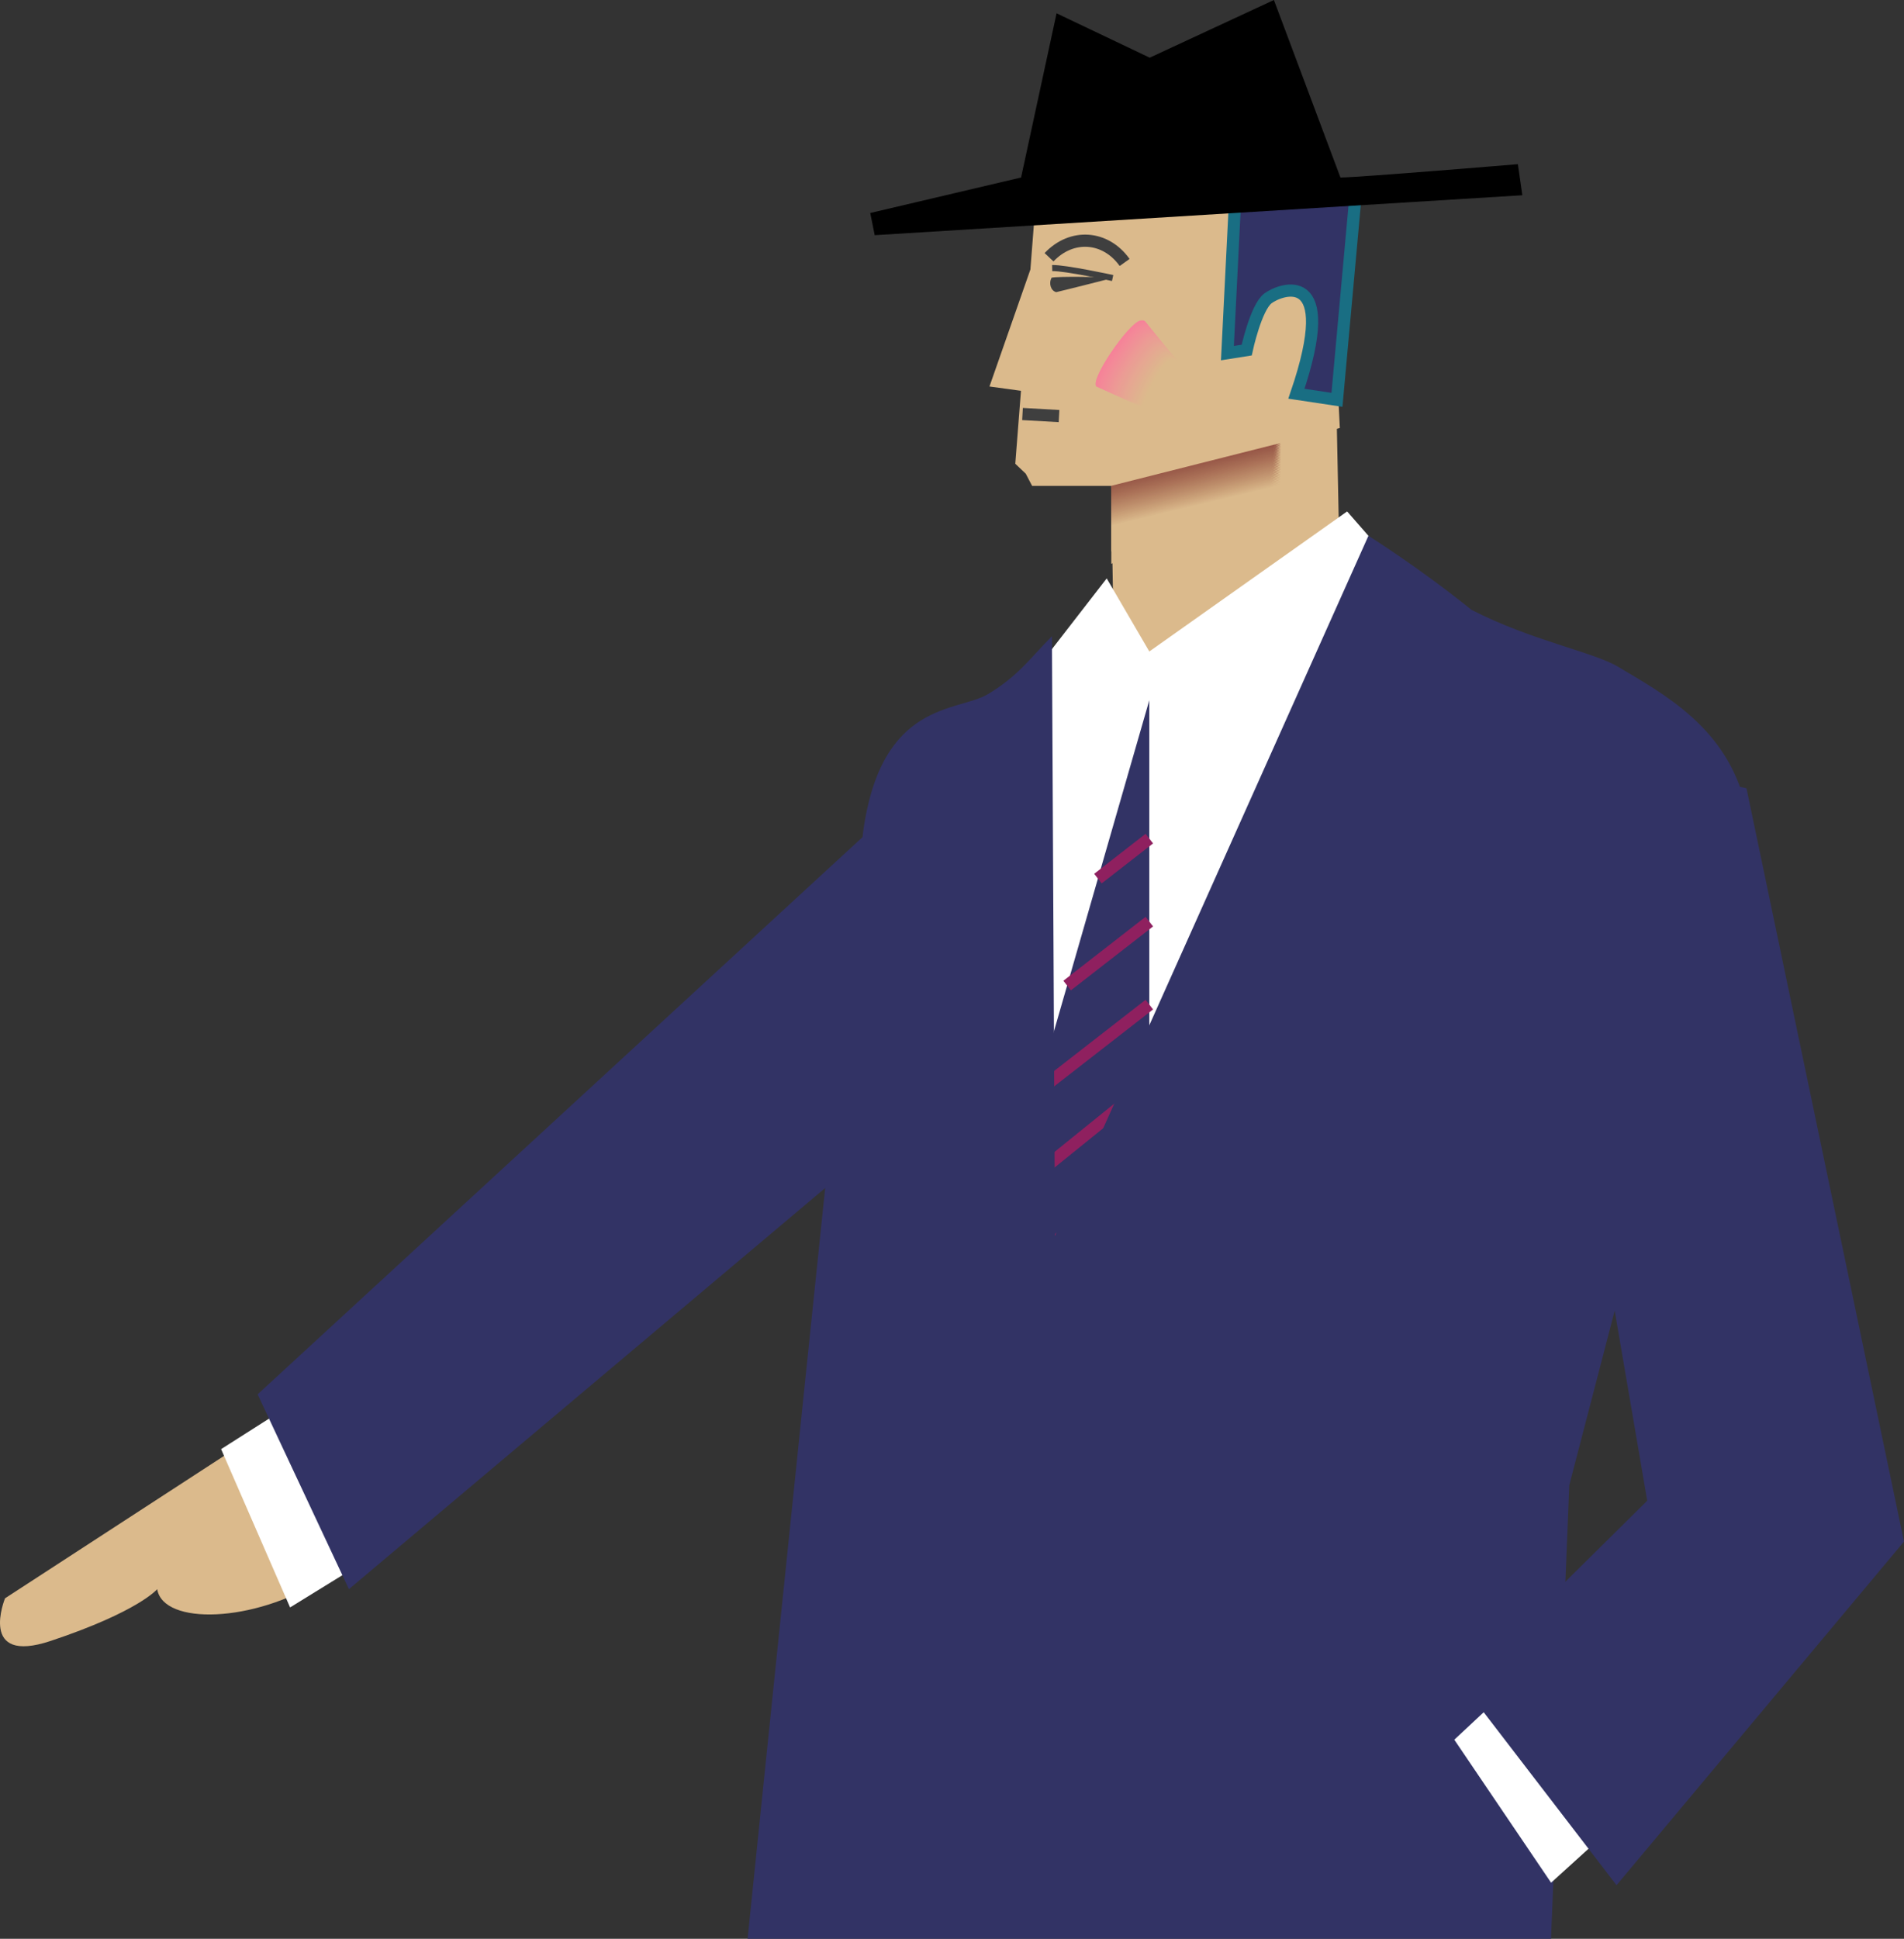 <svg xmlns="http://www.w3.org/2000/svg" width="312.819" height="318.414"><rect width="100%" height="100%" fill="#333333" stroke="none"/><path fill="#dbba8c" d="m182.526 78.465.8 45.734 36.801-29.902-.523-25.813-37.078 9.98"/><path fill="#8f4b40" d="M182.584 78.258v7.336l16.118-8.078 11.777-5.903-27.895 6.645"/><path fill="#dbba8c" d="M182.584 88.258v4.336l16.118-6.578 11.777-4.403-27.895 6.645"/><path fill="#904d41" d="M182.584 78.488v7.246l16.118-8.035 11.777-5.86-27.895 6.65"/><path fill="#924f43" d="M182.584 78.715v7.164l16.118-7.992 11.777-5.817-27.895 6.645"/><path fill="#945244" d="M182.584 78.945v7.075l16.118-7.95 11.777-5.773-27.895 6.648"/><path fill="#965546" d="M182.584 79.172v6.992l16.118-7.906 11.777-5.73-27.895 6.644"/><path fill="#985747" d="M182.584 79.402v6.903l16.118-7.864 11.777-5.687-27.895 6.648"/><path fill="#9a5a49" d="M182.584 79.629v6.82l16.118-7.82 11.777-5.645-27.895 6.645"/><path fill="#9b5d4b" d="M182.584 79.86v6.734l16.118-7.781 11.777-5.602-27.895 6.648"/><path fill="#9d5f4c" d="M182.584 80.086v6.648L198.702 79l11.777-5.559-27.895 6.645"/><path fill="#9f624e" d="M182.584 80.316v6.563l16.118-7.692 11.777-5.519-27.895 6.648"/><path fill="#a16550" d="M182.584 80.543v6.477l16.118-7.649 11.777-5.473-27.895 6.645"/><path fill="#a36851" d="M182.584 80.773v6.391l16.118-7.605 11.777-5.43-27.895 6.644"/><path fill="#a56a53" d="M182.584 81v6.305l16.118-7.563 11.777-5.387L182.584 81"/><path fill="#a86d55" d="M182.584 81.23v6.22l16.118-7.52 11.777-5.344-27.895 6.644"/><path fill="#aa7057" d="M182.584 81.46v6.134l16.118-7.48 11.777-5.302-27.895 6.649"/><path fill="#ac7359" d="M182.584 81.688v6.046l16.118-7.433 11.777-5.258-27.895 6.644"/><path fill="#ae765b" d="M182.584 81.918v5.96l16.118-7.394 11.777-5.214-27.895 6.648"/><path fill="#b07a5d" d="M182.584 82.145v5.875l16.118-7.348 11.777-5.176-27.895 6.649"/><path fill="#b27d5f" d="M182.584 82.371v5.793l16.118-7.309 11.777-5.128-27.895 6.644"/><path fill="#b48062" d="M182.584 82.602v5.703l16.118-7.262 11.777-5.09-27.895 6.649"/><path fill="#b78364" d="M182.584 82.828v5.621l16.118-7.222 11.777-5.043-27.895 6.644"/><path fill="#b98766" d="M182.584 83.059v5.535l16.118-7.18 11.777-5.004-27.895 6.649"/><path fill="#bb8a68" d="M182.584 83.285v5.45l16.118-7.133 11.777-4.961-27.895 6.644"/><path fill="#bd8d6b" d="M182.584 83.516v5.363l16.118-7.094 11.777-4.918-27.895 6.649"/><path fill="#c0916d" d="M182.584 83.742v5.278l16.118-7.047 11.777-4.875-27.895 6.644"/><path fill="#c29470" d="M182.584 83.973v5.191l16.118-7.008 11.777-4.828-27.895 6.645"/><path fill="#c49872" d="M182.584 84.203v5.102l16.118-6.961 11.777-4.79-27.895 6.65"/><path fill="#c79c75" d="M182.584 84.43v5.02l16.118-6.923 11.777-4.742-27.895 6.645"/><path fill="#c99f77" d="M182.584 84.66v4.934l16.118-6.88 11.777-4.702-27.895 6.648"/><path fill="#cca37a" d="M182.584 84.887v4.847l16.118-6.836 11.777-4.656-27.895 6.645"/><path fill="#cea77d" d="M182.584 85.117v4.762l16.118-6.793 11.777-4.617-27.895 6.648"/><path fill="#d1aa80" d="M182.584 85.344v4.676l16.118-6.75 11.777-4.57-27.895 6.644"/><path fill="#d3ae83" d="M182.584 85.574v4.59l16.118-6.707 11.777-4.531-27.895 6.648"/><path fill="#d6b286" d="M182.584 85.8v4.505l16.118-6.66 11.777-4.489-27.895 6.645"/><path fill="#d8b689" d="M182.584 86.031v4.418l16.118-6.62 11.777-4.446-27.895 6.648"/><path fill="#dbba8c" d="M182.584 86.258v4.336l16.118-6.578 11.777-4.403-27.895 6.645M40.827 236.496l-40 26s-4.5 11 7.5 7c14.449-4.816 17.5-8.5 17.5-8.5 1 6 16 5.5 27-1.5l-12-23"/><path fill="#fff" d="m47.327 230.996-11 7 11.332 26 12.168-7.5-12.5-25.5"/><path fill="#323365" d="m143.327 135.996-1.668 54-84.332 71-15-32 101-93"/><path fill="#fff" d="m181.827 94.996 7 12 32.5-23 21 24-87.5 161 11.5-154 15.5-20"/><path fill="#323365" d="m188.827 114.996-25.5 88.5-4 54.5 17-.5 12.5-61.5v-81"/><path fill="none" stroke="#8f205f" stroke-width="2" d="m175.323 161.863 13.504-10.5m0-13.633-8.442 6.567m0 0 8.442-6.567m-5.469 85.176-22.809 18.434m-1.055 14.387 20.57-16.63m.001.001-20.57 16.629m27.152-49.017-25.043 20.24m-1.054 14.39 22.808-18.434m5.469-31.488-26.165 21.144m-1.058 14.388 25.043-20.24m2.18-28.823-23.622 19.086m-2.543 15.59 26.165-21.145m0-26.426-18.567 14.442m-5.055 17.539 23.622-19.086m-18.567 1.547 18.567-14.442m0-13.629-13.504 10.5"/><path fill="#323365" d="M141.827 136.496c-1.176 8.422-19 181.918-19 181.918h132l3-74.492 29-111.426c-3-13-13.5-18.5-21-23-3.989-2.39-14.333-4.32-24.079-9.348-8.578-6.925-16.921-12.152-16.921-12.152l-51.5 115-.5-98.5c-3.5 3.5-5.5 6.5-10.5 9.5s-17.5 1-20.5 22.5"/><path fill="#fff" d="m248.467 276.82-9.531 8.899 15.902 23.484 10.59-9.601-16.96-22.782"/><path fill="#323365" d="m254.756 153.734 15.875 92.735-30.433 30.097 25.39 33.051 47.23-56.437-25.878-123.72s-25.074-6.878-32.184 24.274"/><path fill="#dbba8c" d="M182.526 79.797h-12.953l-1.047-2-1.719-1.633.934-11.98-5.176-.707 6.726-19.223.735-9.457 48.3-1 1.801 36.5-37.601 9.5"/><path fill="#f68199" d="M187.37 52.637c-1.825.261-8.555 9.918-7.192 10.886.852.61 11.277-11.468 7.191-10.886"/><path fill="#f58498" d="M187.565 52.848c-1.84.199-8.469 9.843-7.149 10.785.82.59 11.192-11.278 7.149-10.785"/><path fill="#f48698" d="M187.756 53.059c-1.847.132-8.379 9.777-7.105 10.683.8.57 11.113-11.086 7.105-10.683"/><path fill="#f48898" d="M187.952 53.27c-1.86.07-8.29 9.703-7.063 10.582.77.55 11.031-10.891 7.063-10.582"/><path fill="#f38a98" d="M188.143 53.477c-1.871.011-8.2 9.636-7.016 10.484.742.531 10.946-10.7 7.016-10.484"/><path fill="#f28c97" d="M188.334 53.688c-1.879-.051-8.109 9.566-6.968 10.382.714.508 10.863-10.507 6.968-10.382"/><path fill="#f18e97" d="M188.53 53.898c-1.891-.113-8.024 9.497-6.926 10.282.687.488 10.781-10.313 6.926-10.282"/><path fill="#f09097" d="M188.721 54.11c-1.902-.176-7.934 9.425-6.879 10.18.66.468 10.695-10.122 6.88-10.18"/><path fill="#ef9296" d="M188.916 54.32c-1.914-.242-7.847 9.356-6.836 10.078.63.45 10.614-9.93 6.836-10.078"/><path fill="#ee9496" d="M189.108 54.531c-1.922-.304-7.758 9.285-6.793 9.977.605.43 10.531-9.735 6.793-9.977"/><path fill="#ee9695" d="M189.3 54.742c-1.934-.363-7.669 9.215-6.747 9.871.578.414 10.45-9.539 6.746-9.87"/><path fill="#ed9895" d="M189.494 54.953c-1.945-.43-7.582 9.145-6.703 9.77.551.394 10.368-9.344 6.703-9.77"/><path fill="#ec9a95" d="M189.686 55.16c-1.957-.488-7.492 9.078-6.656 9.672.523.375 10.28-9.152 6.656-9.672"/><path fill="#eb9c94" d="M189.881 55.371c-1.969-.55-7.406 9.008-6.613 9.57.492.356 10.2-8.96 6.613-9.57"/><path fill="#ea9e94" d="M190.073 55.586c-1.977-.617-7.313 8.934-6.567 9.465.465.336 10.117-8.766 6.567-9.465"/><path fill="#e99f93" d="M190.264 55.793c-1.988-.676-7.223 8.863-6.52 9.367.438.313 10.032-8.574 6.52-9.367"/><path fill="#e8a193" d="M190.46 56.004c-2-.738-7.137 8.793-6.481 9.266.414.293 9.953-8.383 6.48-9.266"/><path fill="#e7a393" d="M190.65 56.215c-2.007-.805-7.046 8.722-6.433 9.164.387.273 9.871-8.188 6.434-9.164"/><path fill="#e7a592" d="M190.846 56.426c-2.02-.867-6.96 8.652-6.39 9.062.359.254 9.788-7.996 6.39-9.062"/><path fill="#e6a792" d="M191.037 56.637c-2.03-.93-6.87 8.582-6.343 8.96.328.235 9.703-7.804 6.343-8.96"/><path fill="#e5a891" d="M191.229 56.848c-2.04-.993-6.781 8.511-6.297 8.855.3.219 9.621-7.605 6.297-8.855"/><path fill="#e4aa91" d="M191.424 57.059c-2.055-1.055-6.695 8.441-6.254 8.754.274.199 9.535-7.415 6.254-8.754"/><path fill="#e3ac90" d="M191.616 57.27c-2.063-1.118-6.606 8.37-6.207 8.652.246.18 9.453-7.223 6.207-8.652"/><path fill="#e2ad90" d="M191.81 57.477c-2.073-1.176-6.515 8.304-6.167 8.554.223.156 9.375-7.027 6.168-8.554"/><path fill="#e1af8f" d="M192.002 57.688c-2.086-1.243-6.425 8.234-6.12 8.453.195.136 9.288-6.836 6.12-8.454"/><path fill="#e0b18f" d="M192.194 57.898c-2.094-1.304-6.336 8.164-6.075 8.352.168.117 9.208-6.645 6.075-8.352"/><path fill="#dfb28e" d="M192.389 58.11c-2.105-1.368-6.25 8.093-6.031 8.25.136.097 9.125-6.45 6.031-8.25"/><path fill="#dfb48e" d="M192.58 58.32c-2.117-1.43-6.16 8.024-5.984 8.149.11.078 9.04-6.258 5.984-8.149"/><path fill="#deb68d" d="M192.776 58.531c-2.13-1.492-6.074 7.953-5.942 8.047.082.059 8.957-6.062 5.942-8.047"/><path fill="#ddb78d" d="M192.967 58.742c-2.14-1.554-5.984 7.88-5.894 7.946.054.039 8.875-5.872 5.894-7.946"/><path fill="#dcb98c" d="M193.162 58.953c-2.152-1.617-5.898 7.813-5.851 7.844.027.02 8.789-5.68 5.851-7.844"/><path fill="#dbba8c" d="M193.354 59.164c-2.16-1.684-5.805 7.738-5.805 7.738s8.707-5.48 5.805-7.738"/><path fill="#323365" d="m202.994 31.332-1.335 26.664 3.168-.5s1.5-7 3.5-8.5 11.832-5.332 4.667 15.668l6.665 1 3.168-34.832-19.833.5"/><path fill="none" stroke="#196e83" stroke-linecap="round" stroke-width="2" d="m202.994 31.332-1.335 26.664 3.168-.5s1.5-7 3.5-8.5 11.832-5.332 4.667 15.668l6.665 1 3.168-34.832zm0 0"/><path d="m143.71 38.625 106.402-6.559-.73-5.101s-26.235 2.187-29.153 2.187L209.299 0l-20.406 9.473-15.305-7.286-5.828 26.965-24.781 5.828.73 3.645"/><path fill="none" stroke="#3f3f3f" stroke-width="2" d="m167.994 67.996 6 .336m-1.64-26.082c3.715-3.937 9.277-3.555 12.418.855"/><path fill="none" stroke="#3f3f3f" d="M172.87 44.027c2.105-.066 9.93 1.633 9.93 1.633"/><path fill="#3f3f3f" d="M172.78 45.602c1.086-.239 8.558-.137 10.02.058 0 0-7.337 1.875-9.263 2.32-.89-.214-1.277-1.437-.757-2.378"/></svg>
